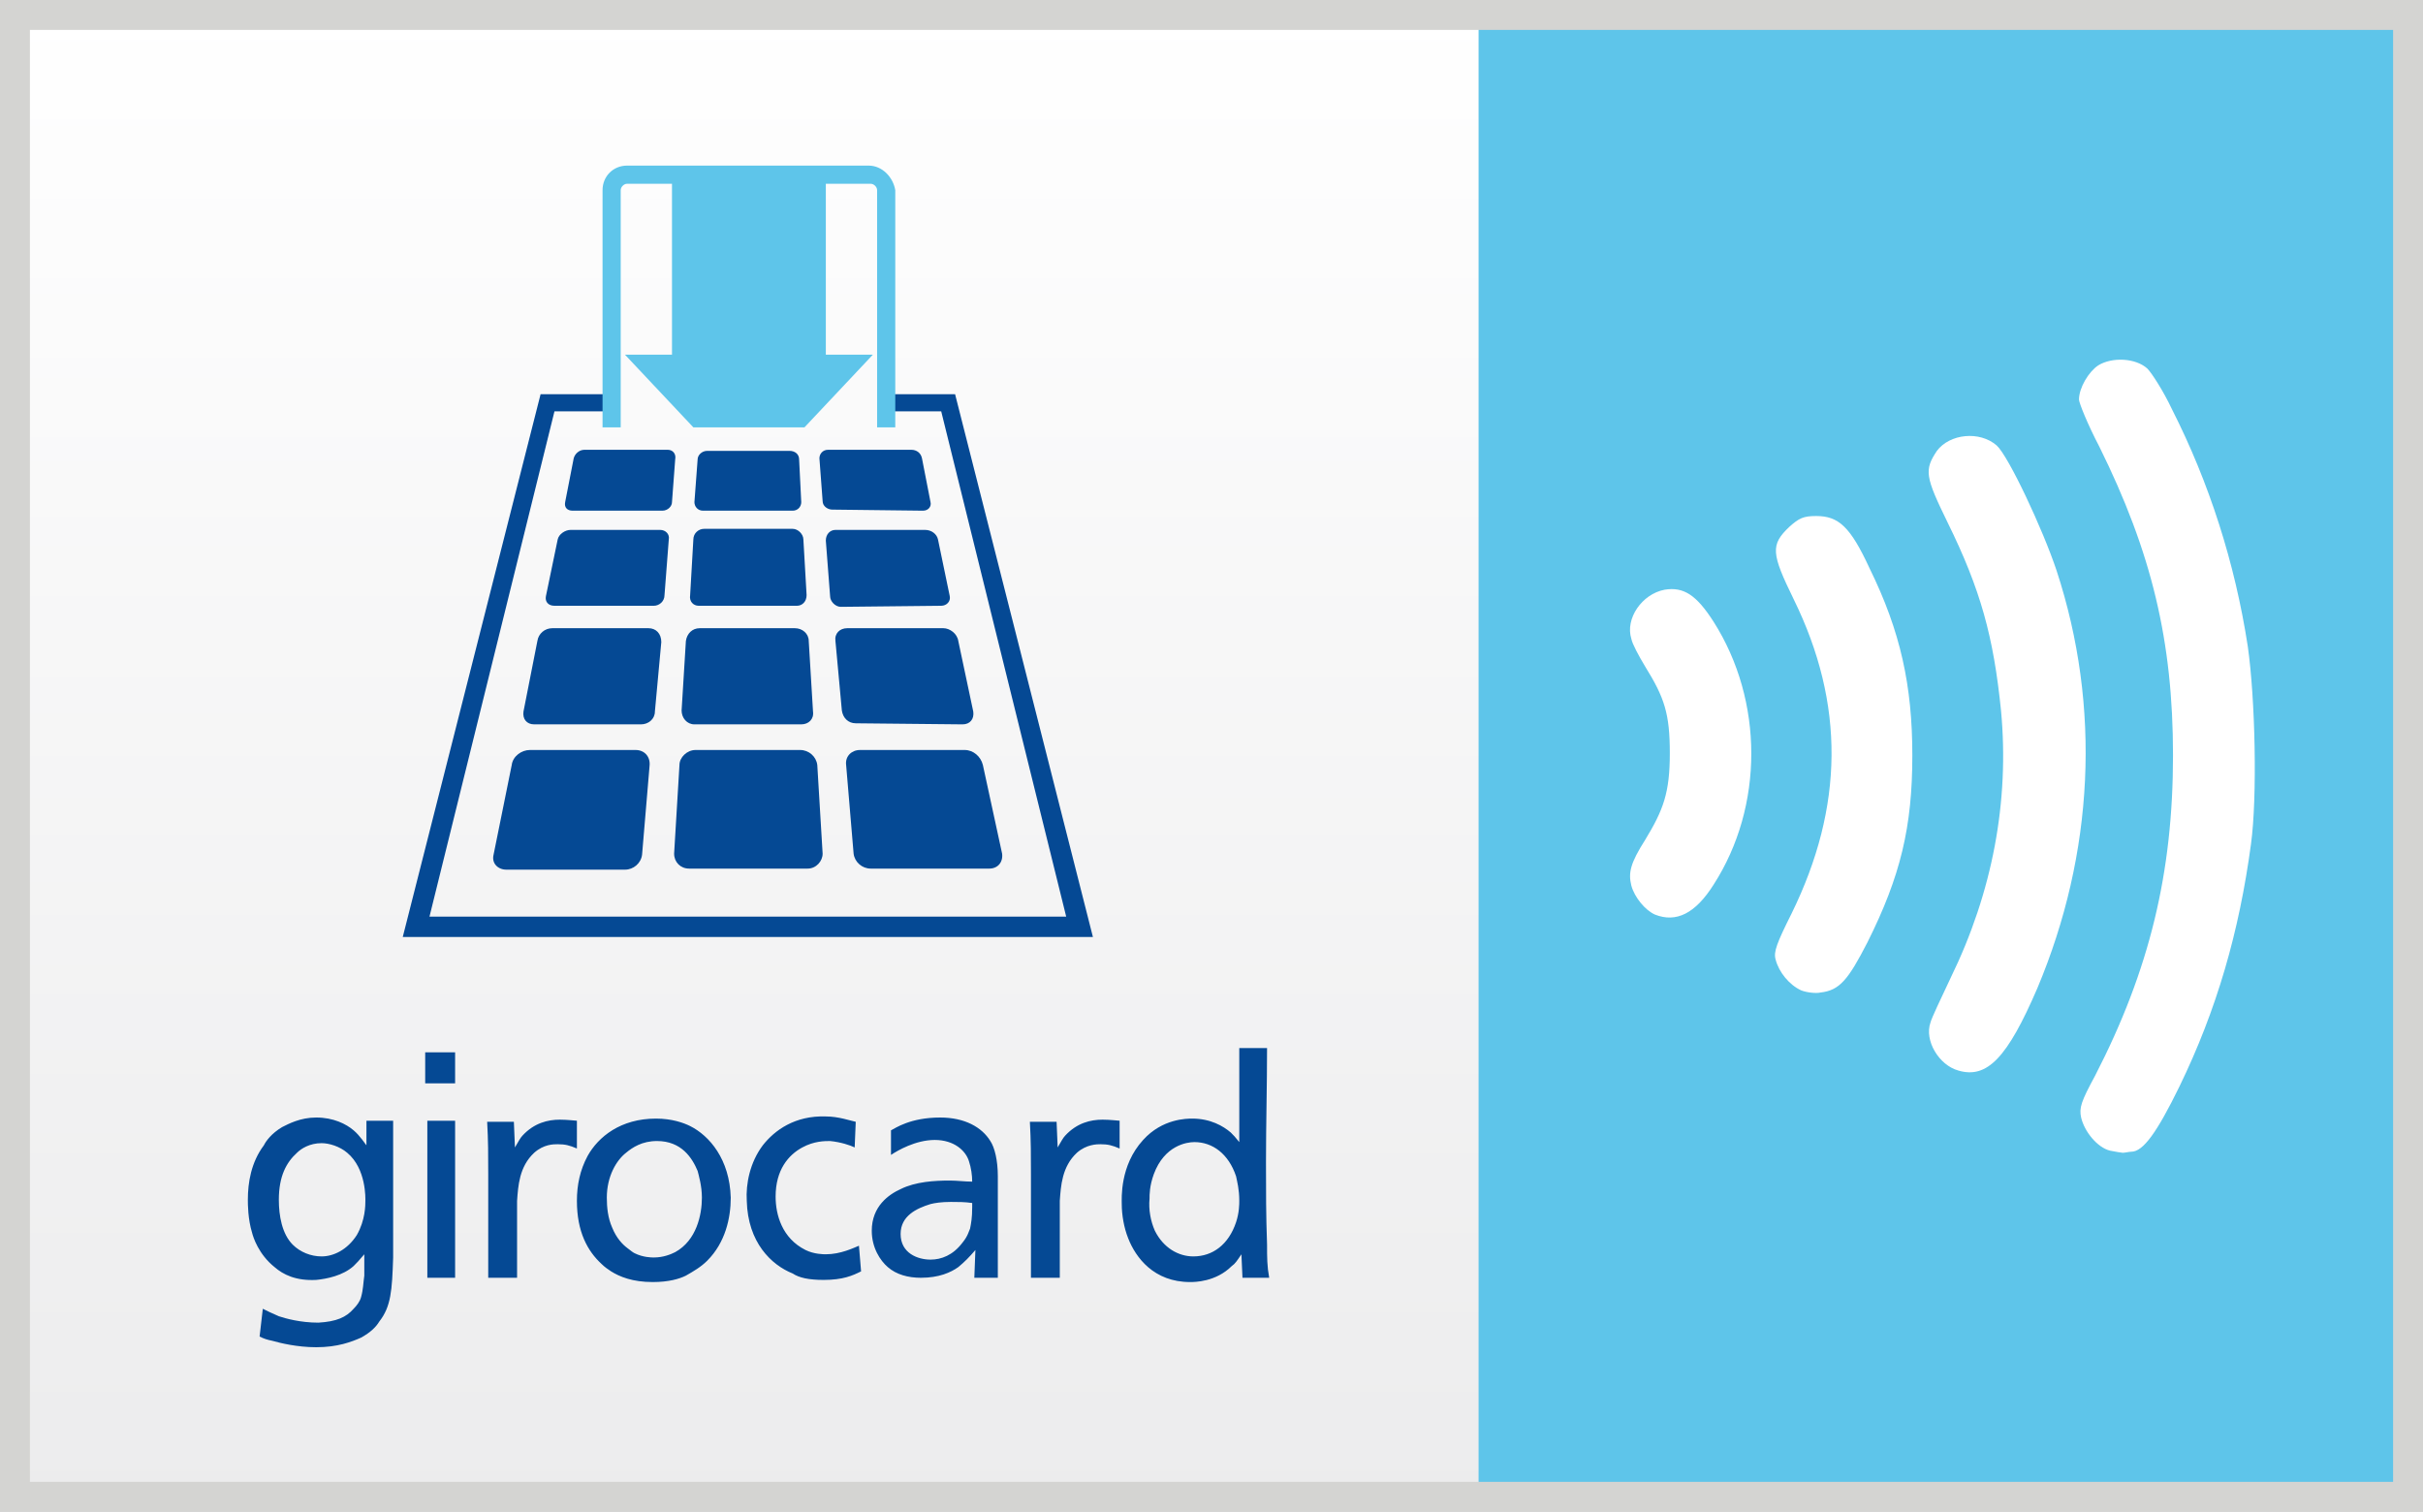 <?xml version="1.0" encoding="utf-8"?>
<!-- Generator: Adobe Illustrator 25.1.0, SVG Export Plug-In . SVG Version: 6.00 Build 0)  -->
<svg version="1.1" id="Ebene_1" xmlns="http://www.w3.org/2000/svg" xmlns:xlink="http://www.w3.org/1999/xlink" x="0px" y="0px"
	 viewBox="0 0 226.8 141.5" style="enable-background:new 0 0 226.8 141.5;" xml:space="preserve">
<rect x="0" y="0" width="226.8" height="141.5" fill="#808080" stroke="none"/>
<style type="text/css">
	.st0{fill:url(#SVGID_1_);}
	.st1{fill:#5EC5EA;}
	.st2{fill:#D4D4D2;}
	.st3{fill:#FFFFFF;}
	.st4{fill:#054994;}
</style>
<g>
	<g>
		<linearGradient id="SVGID_1_" gradientUnits="userSpaceOnUse" x1="113.386" y1="3.212533e-06" x2="113.386" y2="141.454">
			<stop  offset="0" style="stop-color:#FFFFFF"/>
			<stop  offset="1" style="stop-color:#ECECED"/>
		</linearGradient>
		<rect x="0" y="0" class="st0" width="226.8" height="141.5"/>
	</g>
	<rect x="138.4" y="1.5" class="st1" width="87" height="138.8"/>
	<path class="st2" d="M224,2.8v135.9H2.8V2.8H224 M226.8,0H0v141.5h226.8V0L226.8,0z"/>
	<path class="st3" d="M197.5,107.7c-1.2-0.3-2.4-1.8-2.7-3.1c-0.2-0.9,0-1.5,1.3-3.9c5.1-9.9,7.3-19,7.3-30c0-10.7-2-19-6.9-28.9
		c-1.1-2.1-1.9-4.1-1.9-4.4c0-1.1,0.9-2.6,1.8-3.2c1.3-0.8,3.5-0.7,4.6,0.3c0.4,0.4,1.5,2.1,2.3,3.8c3.5,6.9,5.9,14.4,7.1,22.2
		c0.7,4.9,0.9,14.1,0.3,18.5c-1.1,8.2-3.2,15.5-6.7,22.7c-2.1,4.3-3.4,6.1-4.5,6.1c-0.2,0-0.6,0.1-0.8,0.1
		C198.6,107.9,198,107.8,197.5,107.7L197.5,107.7L197.5,107.7L197.5,107.7z M183.3,100.2c-1.8-0.5-3.2-2.8-2.6-4.5
		c0.1-0.4,1-2.3,1.9-4.2c3.9-8,5.5-16.5,4.7-25c-0.7-6.9-1.9-11.3-5-17.6c-2.1-4.3-2.2-4.9-1-6.7c1.2-1.6,4-1.9,5.6-0.5
		c1.1,1,4.3,7.8,5.6,11.7c4.2,12.8,3.5,26.5-1.8,39.1C187.9,99,186,101,183.3,100.2L183.3,100.2L183.3,100.2z M168.6,92.7
		c-1.1-0.5-2.1-1.7-2.4-2.9c-0.2-0.7,0.1-1.5,1.5-4.3c4.9-10,5-19.6,0.2-29.4c-2.1-4.3-2.2-5.1-0.4-6.8c0.9-0.8,1.3-1,2.5-1
		c2.1,0,3.2,1,5,4.9c2.9,5.9,4,11,4,17.5c0,6.7-1.1,11.3-4.2,17.5c-1.8,3.5-2.6,4.5-4.4,4.7C170,93,169.1,92.9,168.6,92.7
		L168.6,92.7L168.6,92.7L168.6,92.7z M154.9,85.6c-0.9-0.4-1.9-1.6-2.2-2.7c-0.3-1.2-0.1-2.1,1.3-4.3c1.7-2.8,2.3-4.4,2.3-8.1
		c0-3.7-0.5-5.2-2.3-8.1c-0.6-1-1.2-2.1-1.3-2.6c-0.6-1.9,1-4.2,3.1-4.6c1.8-0.3,3,0.5,4.6,3c4.7,7.4,4.7,17.3,0,24.6
		C158.7,85.5,156.9,86.4,154.9,85.6L154.9,85.6L154.9,85.6L154.9,85.6z"/>
	<g>
		<polygon class="st4" points="89.4,36.9 83.5,36.9 83.5,38.5 88.1,38.5 99.8,85.8 40.2,85.8 51.9,38.5 56.5,38.5 56.5,36.9 
			50.6,36.9 37.7,87.7 102.3,87.7 		"/>
		<path class="st1" d="M81.3,15.5H58.7c-1.3,0-2.3,1-2.3,2.3V40h1.7V17.8c0-0.3,0.3-0.6,0.6-0.6h4.2v16h-4.4l6.4,6.8h10.4l6.4-6.8
			h-4.4v-16h4.2c0.3,0,0.6,0.3,0.6,0.6V40h1.7V17.8C83.6,16.6,82.6,15.5,81.3,15.5z"/>
		<g>
			<path class="st4" d="M65,67.8h10c0.7,0,1.2-0.5,1.1-1.2L75.7,60c0-0.7-0.6-1.2-1.3-1.2h-8.9c-0.7,0-1.2,0.5-1.3,1.2l-0.4,6.5
				C63.8,67.2,64.3,67.8,65,67.8z"/>
			<path class="st4" d="M60.7,58.8h-9c-0.7,0-1.3,0.5-1.4,1.2l-1.3,6.6c-0.1,0.7,0.3,1.2,1,1.2H60c0.7,0,1.3-0.5,1.3-1.2l0.6-6.5
				C61.9,59.3,61.4,58.8,60.7,58.8z"/>
			<path class="st4" d="M65.4,56.7h9.2c0.5,0,0.9-0.4,0.9-1l-0.3-5.2c0-0.5-0.5-1-1-1h-8.3c-0.5,0-1,0.4-1,1l-0.3,5.2
				C64.5,56.3,64.9,56.7,65.4,56.7z"/>
			<path class="st4" d="M61.8,49.6h-8.4c-0.5,0-1.1,0.4-1.2,0.9l-1.1,5.3c-0.1,0.5,0.2,0.9,0.8,0.9h9.3c0.5,0,1-0.4,1-1l0.4-5.2
				C62.7,50,62.3,49.6,61.8,49.6z"/>
			<path class="st4" d="M88.1,56.7c0.5,0,0.9-0.4,0.8-0.9l-1.1-5.3c-0.1-0.5-0.6-0.9-1.2-0.9h-8.4c-0.5,0-0.9,0.4-0.9,1l0.4,5.2
				c0,0.5,0.5,1,1,1L88.1,56.7L88.1,56.7z"/>
			<path class="st4" d="M65.8,47.8h8.4c0.5,0,0.8-0.4,0.8-0.8l-0.2-4c0-0.5-0.4-0.8-0.9-0.8h-7.7c-0.5,0-0.9,0.4-0.9,0.8L65,47
				C65,47.4,65.3,47.8,65.8,47.8z"/>
			<path class="st4" d="M86.4,47.8c0.5,0,0.8-0.4,0.7-0.8l-0.8-4.1c-0.1-0.5-0.5-0.8-1-0.8h-7.8c-0.5,0-0.8,0.4-0.8,0.8l0.3,4
				c0,0.5,0.5,0.8,0.9,0.8L86.4,47.8L86.4,47.8z"/>
			<path class="st4" d="M62.5,42.1h-7.8c-0.5,0-0.9,0.4-1,0.8L52.9,47c-0.1,0.5,0.2,0.8,0.7,0.8H62c0.5,0,0.9-0.4,0.9-0.8l0.3-4
				C63.3,42.5,63,42.1,62.5,42.1z"/>
			<path class="st4" d="M90.1,67.8c0.7,0,1.1-0.5,1-1.2L89.7,60c-0.1-0.7-0.8-1.2-1.4-1.2h-9c-0.7,0-1.2,0.5-1.1,1.2l0.6,6.5
				c0.1,0.7,0.6,1.2,1.3,1.2L90.1,67.8L90.1,67.8z"/>
			<path class="st4" d="M74.9,70.2h-9.8c-0.8,0-1.5,0.7-1.5,1.4l-0.5,8.3c0,0.8,0.6,1.4,1.4,1.4h11.1c0.8,0,1.4-0.7,1.4-1.4
				l-0.5-8.3C76.4,70.8,75.7,70.2,74.9,70.2z"/>
			<path class="st4" d="M59.5,70.2h-9.9c-0.8,0-1.6,0.6-1.7,1.4L46.2,80c-0.2,0.8,0.4,1.4,1.2,1.4h11.1c0.8,0,1.5-0.6,1.6-1.4
				l0.7-8.3C60.9,70.8,60.3,70.2,59.5,70.2z"/>
			<path class="st4" d="M92,71.6c-0.2-0.8-0.9-1.4-1.7-1.4h-9.8c-0.8,0-1.4,0.6-1.3,1.4l0.7,8.3c0.1,0.8,0.8,1.4,1.6,1.4h11.1
				c0.8,0,1.3-0.6,1.2-1.4L92,71.6z"/>
		</g>
	</g>
	<g>
		<path class="st4" d="M52.2,107.1c0.7,0,1.1,0.1,1.8,0.4v-2.6c-0.1,0-0.9-0.1-1.6-0.1c-1.1,0-2.4,0.3-3.5,1.5
			c-0.2,0.2-0.4,0.6-0.7,1.1l-0.1-2.4h-2.5c0.1,1.8,0.1,3.1,0.1,4.9c0,2.1,0,3.6,0,5.7v4h2.7v-7.2c0.1-1.4,0.2-3.2,1.6-4.5
			C50.9,107.1,51.8,107.1,52.2,107.1 M42.6,104.9H40v14.7h2.6V104.9z M34.2,112.4c0,0.4,0,1.8-0.8,3.2c-0.9,1.4-2.2,2-3.3,2
			c-1,0-2-0.4-2.7-1.1c-1-1-1.3-2.7-1.3-4.2c0-2.2,0.7-3.5,1.7-4.4c0.4-0.4,1.2-0.9,2.3-0.9c0.7,0,1.7,0.3,2.4,0.9
			C34.3,109.4,34.2,112.2,34.2,112.4 M35.5,123.7c1.1-1.4,1.2-2.9,1.3-6l0-12.8h-2.5v2.3c-0.1-0.1-0.6-0.9-1.2-1.4
			c-0.7-0.6-1.9-1.2-3.5-1.2c-1.5,0-2.6,0.6-3.2,0.9c-1,0.6-1.5,1.3-1.7,1.7c-1.2,1.6-1.5,3.5-1.5,5.1c0,0.4,0,1.8,0.4,3.1
			c0.1,0.4,0.6,2,2.1,3.2c0.8,0.7,2,1.3,3.9,1.2c1-0.1,2.5-0.4,3.5-1.3c0.3-0.3,0.5-0.5,1-1.1l0,2c-0.1,0.7-0.1,1.3-0.3,2
			c-0.1,0.4-0.4,0.8-0.7,1.1c-0.7,0.8-1.6,1.2-3.3,1.3c-1.7,0-3.1-0.4-3.7-0.6c-0.7-0.3-1.1-0.5-1.5-0.7l-0.3,2.6
			c0.4,0.2,0.7,0.3,1.2,0.4c0.7,0.2,2.3,0.6,4.1,0.6c2,0,3.3-0.5,4.2-0.9C34.7,124.7,35.2,124.2,35.5,123.7 M39.8,101.4h2.8v-2.9
			h-2.8V101.4z M65.7,112.1c0,1.6-0.5,4-2.5,5.1c-0.4,0.2-1.1,0.5-2,0.5c-0.2,0-1,0-1.8-0.4c-0.2-0.1-0.3-0.2-0.7-0.5
			c-0.4-0.3-1-0.9-1.4-1.9c-0.4-0.9-0.5-1.9-0.5-2.8c0-2,0.9-3.5,1.8-4.2c0.6-0.5,1.5-1.1,2.9-1.1c2.3,0,3.3,1.6,3.8,2.8
			C65.4,110,65.7,111,65.7,112.1 M66.2,118c1.7-1.7,2.2-4,2.2-5.9c-0.1-3.6-2-5.8-3.8-6.7c-0.6-0.3-1.7-0.7-3.2-0.7
			c-3.3,0-5.4,1.7-6.4,3.5c-0.7,1.3-1,2.7-1,4.2c0,2.9,1,4.7,2.3,5.9c0.3,0.3,0.6,0.5,0.9,0.7c0.8,0.5,2,1,3.9,1
			c1.5,0,2.5-0.3,3.1-0.6C64.9,119,65.6,118.6,66.2,118 M77.1,119.8c1.8,0,2.7-0.4,3.5-0.8l-0.2-2.4c-0.5,0.2-1.7,0.8-3.1,0.8
			c-0.2,0-1.1,0-1.9-0.4c-2.2-1.1-2.8-3.3-2.8-5c0-2.5,1.2-3.9,2.5-4.6c1.1-0.6,2.1-0.6,2.6-0.6c1,0.1,1.9,0.4,2.3,0.6l0.1-2.4
			c-0.5-0.1-1.6-0.5-2.8-0.5c-2.9-0.1-4.8,1.3-5.9,2.7c-1.2,1.6-1.6,3.6-1.5,5.2c0.1,3.9,2.3,6,4.3,6.8
			C74.8,119.6,75.7,119.8,77.1,119.8 M91,113c0,1-0.1,1.5-0.2,2c-0.1,0.2-0.2,0.7-0.7,1.3c-0.9,1.2-2,1.6-3,1.6
			c-1.2,0-2.8-0.6-2.8-2.4c0-1.7,1.5-2.4,2.8-2.8c0.4-0.1,1-0.2,1.9-0.2c0.7,0,1.3,0,2,0.1L91,113L91,113z M91.2,119.6h2.2v-9.5
			c0-1.5-0.3-2.7-0.7-3.3c-0.8-1.3-2.4-2.2-4.7-2.2c-2.8,0-4.2,1-4.6,1.2v2.3c0.6-0.4,2.3-1.4,4.1-1.4c1.8,0,2.9,1,3.2,2
			c0.2,0.6,0.3,1.3,0.3,1.9c-0.7,0-1.4-0.1-2.1-0.1c-1.4,0-3.2,0.1-4.6,0.8c-1.1,0.5-2.7,1.6-2.7,3.9c0,1.6,0.8,2.8,1.5,3.4
			c0.8,0.7,1.9,1,3.1,1c1.7,0,2.8-0.5,3.5-1c0.6-0.5,1-0.9,1.6-1.6L91.2,119.6L91.2,119.6z M103,107.1c0.7,0,1.1,0.1,1.8,0.4v-2.6
			c-0.1,0-0.9-0.1-1.6-0.1c-1.1,0-2.4,0.3-3.5,1.5c-0.2,0.2-0.4,0.6-0.7,1.1l-0.1-2.4h-2.5c0.1,1.8,0.1,3.1,0.1,4.9
			c0,2.1,0,3.6,0,5.7v4h2.7v-7.2c0.1-1.4,0.2-3.2,1.6-4.5C101.7,107.1,102.7,107.1,103,107.1 M116,112.4c0,0.3,0,1.1-0.3,2
			c-0.7,2.1-2.2,3.2-4,3.2c-1.4,0-2.8-0.8-3.6-2.4c-0.4-0.9-0.6-2-0.5-3c0-0.4,0-1.2,0.4-2.3c1-2.7,3.1-3,3.8-3
			c1.7,0,3.2,1.1,3.9,3.2C115.8,110.6,116,111.3,116,112.4 M118.6,116.5c-0.1-2.8-0.1-4.9-0.1-7.7c0-3.6,0.1-7.1,0.1-10.7h-2.6v8.8
			c-0.4-0.5-0.5-0.6-0.8-0.9c-0.7-0.6-1.9-1.3-3.6-1.3c-0.5,0-2.8,0-4.6,2c-2.2,2.4-2,5.5-2,6c0,1,0.2,2.2,0.6,3.2
			c0.7,1.8,2.4,4.1,5.8,4.1c0.4,0,2.4,0,3.9-1.5c0.3-0.2,0.5-0.5,0.9-1.1l0.1,2.2h2.5C118.6,118.5,118.6,117.7,118.6,116.5"/>
	</g>
</g>
</svg>
